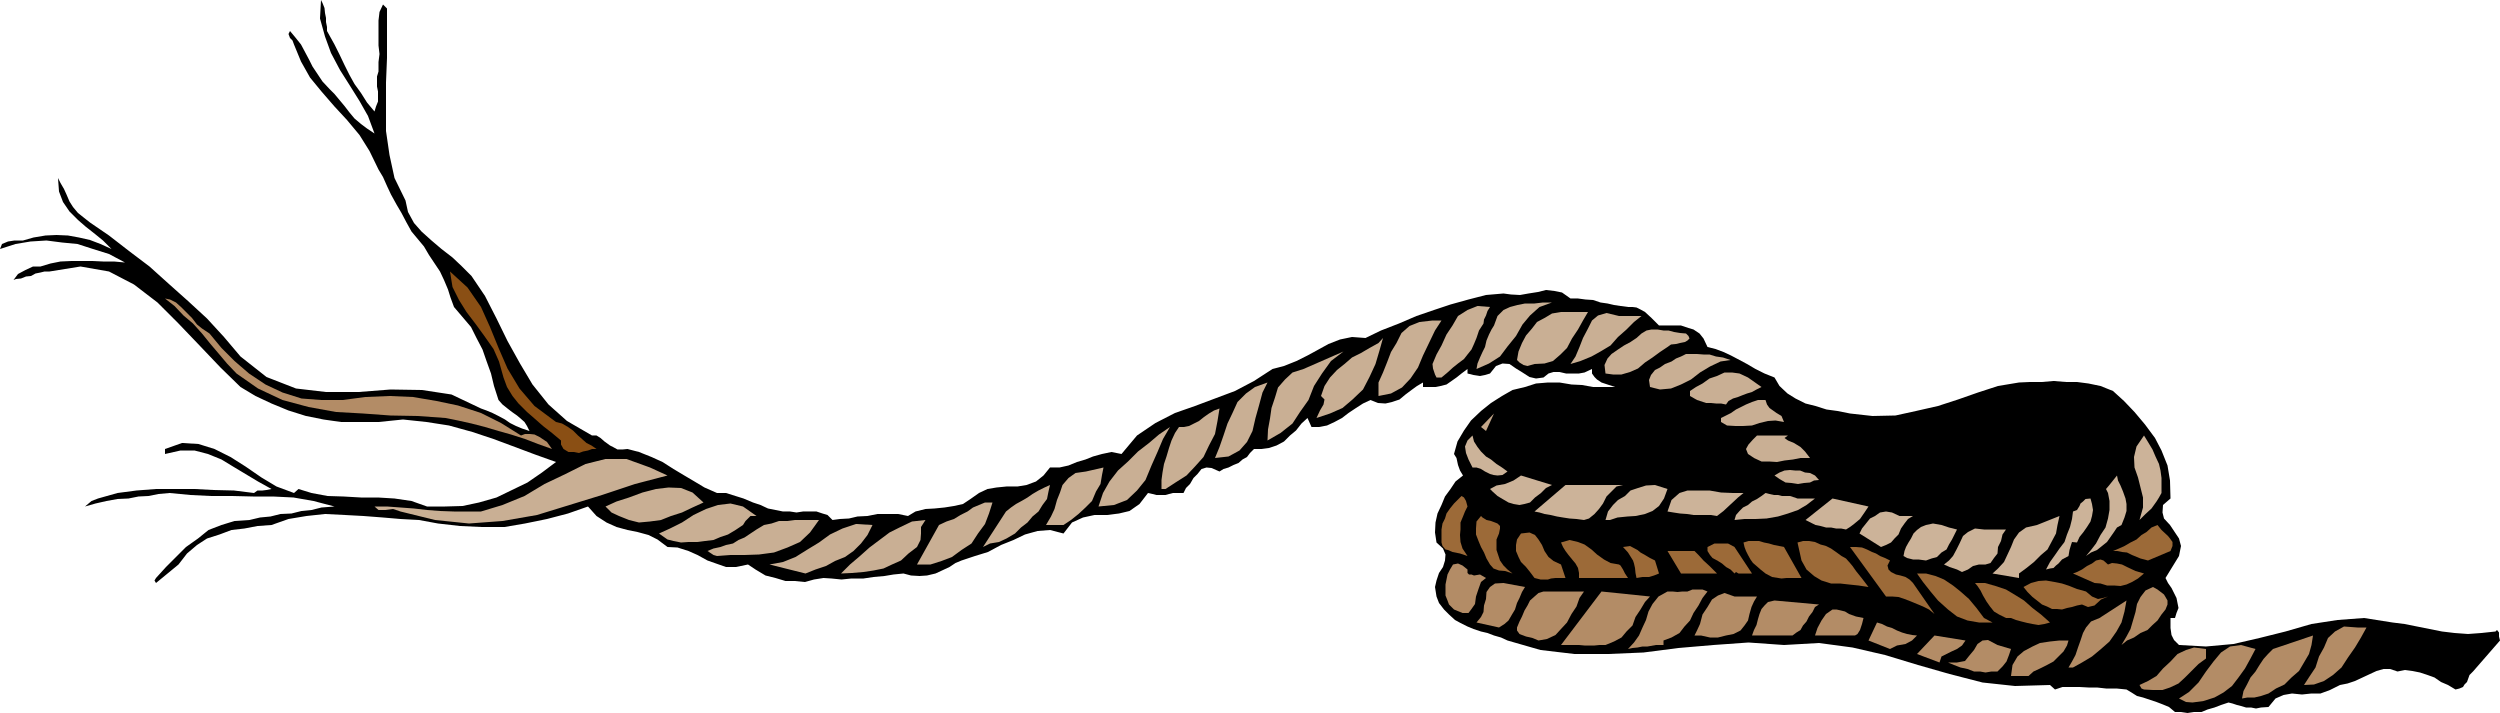 <svg height="136.896" viewBox="0 0 360 102.672" width="480" xmlns="http://www.w3.org/2000/svg"><path style="fill:#000" d="m473.75 466.305-.504.504-.36 1.008-.36.36-.216.36-.504.216-.576.144-1.08-.648-1.008-.432-.936-.648-1.008-.36-1.08-.36-1.08-.216-1.08-.144-1.08.216-1.08-.36h-.936l-1.008.288-.936.432-1.08.504-1.08.504-1.08.36-1.08.216-1.44.72-1.368.504h-1.296l-1.368.144-1.44-.144-1.224.216-1.152.504-1.008 1.224-1.08.072-.72.144-.72-.144h-.72l-.72-.216-.576-.144-.648-.216-.576-.144-1.08.36-.936.36-1.008.288-.864.36h-1.08l-.936.144-.936-.144h-.864l-.864-.72-.864-.36-.936-.36-.864-.288-1.08-.36-.864-.216-.792-.504-.72-.432-1.44-.144h-1.512l-1.296-.144h-1.224l-1.296-.072h-2.448l-1.08.36-.72-.648-5.04.144-4.68-.504-4.752-1.224-4.536-1.296-4.752-1.44-4.68-1.08-4.824-.648-5.04.288-5.112-.36-5.04.36-5.04.432-5.04.648-5.112.216h-4.824l-4.896-.576-4.752-1.368-.936-.432-1.008-.288-.936-.36-.936-.216-1.08-.36-.864-.36-1.008-.504-.792-.432-.864-.792-.72-.72-.72-.936-.36-.936-.216-1.368.216-.936.36-1.08.576-.864.288-.936.072-.864-.36-.864-.936-.864-.216-1.44.072-1.44.288-1.296.576-1.224.504-1.224.792-1.08.72-1.08 1.08-.864-.432-.72-.288-.792-.216-1.008-.36-.576.504-1.8.936-1.584 1.008-1.44 1.44-1.368 1.44-1.152 1.584-1.008 1.512-.864 1.8-.432 1.584-.504 1.728-.144h1.656l1.728.288 1.512.072 1.584.288h3.168l-.864-.288-1.08-.36-.648-.432-.36-.36-.36-.504v-.648l-1.08.504-.792.144h-1.872l-.936-.216h-.864l-.72.216-.72.576-1.08.144-.936-.216-1.008-.648-.936-.576-.936-.648-1.008-.072-.936.36-.864 1.08-.72.216-.72.144-.936-.144-.864-.216v-.648l-.864.648-.72.576-.72.504-.72.504-.864.216-.72.144h-1.8v-.648l-.864.504-.792.576-.864.648-.864.72-1.08.36-.936.216-1.08-.072-1.08-.432-1.08.504-1.008.648-1.08.72-.936.72-1.08.576-1.08.504-1.152.216h-1.08l-.576-1.296-.864.792-.792 1.008-.864.72-.864.864-1.08.576-1.08.36-1.08.144h-1.08l-.576.576-.432.576-.648.36-.576.504-.72.288-.72.36-.72.216-.576.36-1.152-.504-.72-.072-.72.216-.576.72-.576.576-.504.864-.576.576-.36.72h-1.512l-.576.144-.504.144h-1.296l-.576-.144-.648-.144-1.224 1.584-1.44 1.008-1.512.36-1.728.216h-1.8l-1.656.36-1.584.72-1.224 1.584-1.944-.504-1.8.144-1.8.504-1.656.792-1.8.72-1.872 1.008-1.872.576-1.944.648-.864.36-.864.576-1.08.504-.936.432-1.224.288-1.08.072-1.224-.072-1.08-.288-1.44.144-1.296.216-1.584.144-1.44.216h-1.728l-1.44.144-1.44-.144-1.152-.072-1.368.216-1.296.36-1.44-.144h-1.368l-1.44-.432-1.44-.36-1.44-.864-1.08-.72-1.728.36h-1.44l-1.44-.504-1.224-.432-1.44-.792-1.296-.576-1.584-.504-1.44-.072-1.44-1.08-1.296-.648-1.584-.432-1.44-.288-1.584-.432-1.44-.648-1.44-.936-1.224-1.368-2.88 1.008-3.024.792-3.168.648-2.952.504h-3.312l-3.096-.144-3.168-.36-2.736-.504-2.664-.144-2.52-.216-2.808-.216-2.664-.144-2.88-.144-2.664.288-2.592.432-2.448.864-2.016.144-1.872.36-1.872.216-1.728.648-1.8.576-1.44.936-1.44 1.224-1.224 1.584-3.24 2.664-.216-.36.216-.36 1.44-1.584 1.44-1.44 1.44-1.44 1.728-1.224 1.512-1.224 1.872-.72 1.872-.576 2.16-.144 1.512-.36 1.512-.144 1.44-.36 1.584-.072 1.44-.36 1.44-.144 1.44-.36 1.872-.144-3.024-.792-2.88-.504-2.952-.144h-2.88l-3.024-.072h-3.024l-2.952-.144-3.024-.288-1.584.144-1.44.288-1.44.072-1.44.288-1.584.072-1.584.288-1.584.36-1.512.432.936-.792.936-.36 2.808-.792 2.736-.36 2.808-.216h5.544l2.736.144 2.952.072 2.88.36.504-.36h.72l.576-.072.72-.144-1.944-1.08-1.8-1.08-1.8-1.08-1.656-1.008-1.944-.792-1.944-.504h-2.016l-2.232.504v-.72l2.448-.864 2.376.144 2.304.72 2.304 1.152 2.16 1.368 2.304 1.584 2.16 1.296 2.52.936.648-.576 1.872.576 2.304.432 2.304.072 2.52.144h2.448l2.376.144 2.448.36 2.232.792h2.592l2.52-.072 2.376-.504 2.52-.72 2.232-1.08 2.232-1.08 2.088-1.44 2.016-1.512-3.024-1.08-2.88-1.08-3.096-1.152-3.024-1.008-3.384-.936-3.24-.504-3.384-.36-3.528.36h-5.4l-2.52-.36-2.52-.504-2.52-.792-2.448-1.008-2.304-1.08-2.16-1.296-2.88-2.808-2.88-3.024-3.168-3.312-3.024-3.024-3.384-2.592-3.6-1.872-4.104-.72-4.464.72h-.72l-.576.144-.72.144-.648.36-.72.072-.72.288-.72.072-.36.144.648-.864 1.08-.576 1.08-.504h1.08l1.44-.432 1.44-.288 1.584-.072h3.024l1.512.072h1.584l1.584.144-2.304-1.224-2.304-.72-2.232-.72-2.232-.216-2.232-.288-2.304.144-2.16.36-2.232.72.288-.72.864-.36.936-.144h1.224l1.512-.432 1.728-.288 1.584-.072 1.656.072 1.584.288 1.584.36 1.512.576 1.584.72-1.224-1.224-1.152-.936-1.368-1.08-1.08-.936-1.224-1.224-.936-1.368-.576-1.512-.144-1.944.36.72.504.864.36.792.432 1.008.504.792.72.864.72.576 1.008.792 2.736 1.872 2.88 2.232 2.952 2.232 2.88 2.592 2.664 2.376 2.736 2.52 2.448 2.664 2.376 2.808 3.744 2.952 4.248 1.656 4.32.504h4.68l4.608-.36 4.536.072 4.248.648 4.248 2.016.792.288.864.36.864.432.936.504.72.504.864.432.864.36 1.08.36-.36-.72-.36-.576-.648-.576-.432-.36-.72-.504-.648-.504-.72-.576-.576-.648-.648-2.016-.432-1.8-.648-1.8-.576-1.656-.864-1.656-.792-1.584-1.224-1.44-1.224-1.44-.504-1.368-.36-1.152-.576-1.368-.576-1.224-.864-1.296-.72-1.08-.72-1.224-.72-.864-1.08-1.296-.72-1.296-.72-1.368-.72-1.224-.792-1.44-.576-1.224-.576-1.296-.648-1.08-1.296-2.664-1.44-2.304-1.8-2.16-1.8-1.944-1.872-2.16-1.656-2.016-1.296-2.304-1.008-2.448-.216-.576-.36-.36-.216-.576.216-.432.72.864.864 1.08.576 1.08.576 1.08.504 1.008.72 1.08.72 1.08 1.008 1.08.72.72.72.864.72.864.72.936.72.864.936.792.864.648 1.08.72-.936-2.52-1.224-2.16-1.44-2.304-1.368-2.16-1.296-2.448-.864-2.376-.72-2.592.144-2.664.216.432.288.72.072.72.144.72v.576l.144.72v.576l.36.648.72 1.296.72 1.44.72 1.512.72 1.44.72 1.296.936 1.296.864 1.368 1.08 1.296.216-.72.288-.72v-1.44l-.144-.72v-1.44l.216-.72v-1.368l.144-1.152-.144-1.224v-3.601l.144-1.224.504-1.08.216.216.36.36v7.128l-.144 3.528v6.984l.504 3.456.72 3.312 1.584 3.24.36 1.656.864 1.584 1.08 1.224 1.44 1.296 1.44 1.224 1.584 1.224 1.296 1.224 1.44 1.44 1.944 2.88 1.656 3.24 1.584 3.24 1.8 3.24 1.8 3.024 2.304 2.88 2.664 2.376 3.6 2.088h.648l.576.36.576.504.792.576.432.216.648.36h.72l.72-.072 1.656.432 1.8.72 1.584.72 1.584 1.008 1.44.864 1.584.936 1.44.864 1.8.792h1.296l1.368.432 1.152.36 1.368.576 1.08.36 1.08.504 1.08.216 1.08.216h1.008l.936.144.936-.144h1.944l.864.288.72.216.72.72 1.08-.144 1.296-.072 1.224-.288 1.44-.072 1.44-.288h2.952l1.44.288 1.08-.648 1.44-.36 1.296-.072 1.44-.144 1.368-.216 1.296-.288 1.08-.72 1.224-.864 1.224-.576 1.296-.216 1.44-.144h1.584l1.296-.216 1.368-.504 1.08-.864.936-1.152h1.368l1.296-.288 1.224-.504 1.224-.36 1.08-.432 1.296-.36 1.368-.288 1.44.288 2.232-2.664 2.664-1.8 2.808-1.44 2.88-1.008 2.88-1.08 2.88-1.08 2.736-1.44 2.664-1.728 1.656-.432 1.8-.72 1.584-.792 1.584-.864 1.44-.792 1.656-.648 1.728-.36 1.944.144 2.232-1.08 2.592-1.008 2.52-1.08 2.52-.864 2.376-.792 2.592-.72 2.52-.648 2.52-.216 1.08.144 1.296.072 1.224-.216 1.368-.216 1.152-.288 1.224.144 1.08.216 1.224.864h1.08l1.08.144 1.08.072 1.08.36 1.008.144.936.216.936.144 1.08.144h.648l.576.072.576.288.648.36.936.864 1.08 1.08h3.168l1.08.36.72.216.864.576.576.72.576 1.224 1.152.288 1.152.432 1.08.504 1.224.648 1.08.576 1.224.72 1.296.648 1.44.576.72 1.224 1.152 1.08 1.152.72 1.44.72 1.44.36 1.584.504 1.584.216 1.8.36 3.24.36 3.312-.072 2.952-.648 3.168-.72 2.88-.936 2.88-1.008 2.88-.936 3.024-.504 1.584-.072h1.728l1.656-.144 1.8.144h1.584l1.656.216 1.728.36 1.8.72 1.584 1.44 1.512 1.584 1.512 1.8 1.44 1.944.936 1.8.864 2.16.36 2.16.072 2.592-1.08.936-.072 1.08.216.864.864.936.576.864.72 1.08.288 1.08-.288 1.44-1.944 3.168.36.72.504.72.36.72.36.72.144.72.144.72-.288.72-.216.72h-.648v1.44l.144 1.008.36.72.72.72 3.888.216 3.96-.36 3.744-.864 3.744-.936 3.744-1.08 3.744-.576 3.816-.288 4.104.648 1.728.216 1.8.36 1.8.36 1.8.36 1.8.216 1.944.144 1.944-.144 2.016-.216.216-.216.288.36v.576l.144.576z" transform="translate(-117.638 -369.609)"/><path style="fill:#b38c66" d="m449.414 468.249.792-1.224.864-1.296.504-1.584.72-1.296.576-1.368 1.008-.936 1.296-.72 1.944.144h1.296l-.792 1.44-.864 1.44-1.008 1.44-.936 1.44-1.224 1.08-1.296.864-1.44.504zm-5.112 1.224-1.08.36-.936.216h-1.008l-.792.144.216-1.08.504-.936.504-1.008.72-.864.576-.936.576-.864.648-.72.72-.72 5.76-1.944-.216 1.368-.36 1.296-.72 1.224-.72 1.224-1.08.936-1.008 1.008-1.224.576zm-10.944 1.296-.936-.072-1.008-.504 1.44-.936 1.368-1.368 1.08-1.584 1.08-1.44 1.08-1.296 1.296-.864 1.584-.216 2.088.576-.72 1.368-.792 1.44-.936 1.296-.936 1.224-1.224.936-1.296.72-1.584.504zm1.944-6.336-1.08.792-1.008 1.008-.936.936-.936.864-1.224.576-1.08.36h-1.368l-1.296-.072-.36-.144-.288-.504 1.224-.576 1.224-.72.936-1.08 1.08-1.008 1.008-1.08 1.224-.576 1.152-.36 1.728.216z" transform="translate(-117.638 -369.609)"/><path style="fill:#9c6a38" d="m426.95 450.32-1.08-.287-1.224-.504-.72-.36-.72-.072-.72-.144h-.576l.864-.36.792-.36.864-.504.864-.432.72-.648.72-.432.72-.648.864-.36.576.72.936.864.288.36.36.504v.576l-.288.72z" transform="translate(-117.638 -369.609)"/><path style="fill:#b38c66" d="m423.134 462.489.72-1.224.576-1.08.36-1.224.36-1.224.216-1.152.504-1.008.72-.936 1.08-.504.648.36.936.72.216.36.288.504v.576l-.288.72-.576.72-.576.864-.72.648-.72.72-1.008.432-.936.648-1.008.432z" transform="translate(-117.638 -369.609)"/><path style="fill:#ccb399" d="m425.726 444.489.504-1.8v-1.44l-.36-1.44-.36-1.44-.504-1.44-.072-1.512.36-1.512 1.08-1.584.576.936.648 1.08.432 1.008.504 1.08.216.936.144 1.08v2.16l-.36.648-.36.576-.36.504-.36.504-.864.792z" transform="translate(-117.638 -369.609)"/><path style="fill:#9c6a38" d="m419.246 453.56-3.096-1.367.576-.216.72-.36.72-.504.72-.36.576-.432.648-.144.432.144.648.576.576-.216.72.072.72.144.72.36 1.224.576 1.224.36-.864.72-.864.504-.792.36-.864.216-.936-.072h-1.008l-.936-.288z" transform="translate(-117.638 -369.609)"/><path style="fill:#ccb399" d="m418.022 449.673.72-.864.72-.936.648-1.224.72-1.08.36-1.296.216-1.224v-1.296l-.216-1.152-.288-.576.432-.504.576-.72.576-.72.144.72.36.72.36.864.36 1.008.144.792v1.008l-.288.936-.432 1.08-.648.36-.432.648-.504.72-.504.72-.72.576-.72.576-.864.36z" transform="translate(-117.638 -369.609)"/><path style="fill:#b38c66" d="M416.15 465.729h-.648l.504-.864.504-.936.36-1.08.36-1.008.36-1.08.432-.792.72-.864 1.224-.504 3.888-2.52-.288 1.584-.432 1.584-.72 1.296-1.008 1.44-1.224 1.08-1.296 1.08-1.44.864z" transform="translate(-117.638 -369.609)"/><path style="fill:#9c6a38" d="m417.446 456.657-.72.144-.72.216-.72.144-.72.216-.72-.072h-.72l-.72-.36-.72-.288-.72-.576-.648-.504-.72-.72-.576-.72 1.08-.576 1.08-.288 1.08-.072 1.224.216 1.08.216 1.08.36 1.08.432 1.296.36.864.72.864.36.72-.144.72-.216-1.008.432-.936.864-.936.216z" transform="translate(-117.638 -369.609)"/><path style="fill:#ccb399" d="m416.726 447.729-.72-.072-.144.432-.216.72-.144.864-.936.504-.504.576-.36.288-.36.36-.504.072-.576.144.576-1.08.72-1.008.648-.936.72-.936.36-1.08.432-1.08.288-1.152.144-1.08.576-.216.36-.576.144-.36.36-.288.36-.36.72-.072.216.792.144.864-.144.864-.216.792-.504.792-.504.72-.576.72z" transform="translate(-117.638 -369.609)"/><path style="fill:#b38c66" d="M409.742 466.953h-2.52l.216-1.584.72-1.224.936-.792 1.224-.648 1.08-.504 1.44-.216 1.368-.144h1.296l-.216.72-.504.864-.72.72-.72.72-.936.504-1.008.504-.936.432z" transform="translate(-117.638 -369.609)"/><path style="fill:#ccb399" d="M408.374 452.193v.648l-3.816-.648.792-.72.864-.936.504-1.08.504-1.08.432-1.08.72-1.008 1.008-.72 1.584-.36 3.24-1.296-.288 1.296-.216 1.224-.576 1.08-.648 1.224-.936.792-1.008 1.008-1.08.864z" transform="translate(-117.638 -369.609)"/><path style="fill:#9c6a38" d="m406.502 458.6-1.008-.503-.72-.432-.576-.72-.504-.72-.504-.864-.36-.72-.432-.648-.36-.432h1.44l1.512.432 1.512.504 1.44.864 1.152.72 1.224 1.08 1.224.936 1.296 1.152-.792.216-.864.144-.864-.144-.72-.144-.864-.216-.792-.216-.72-.288z" transform="translate(-117.638 -369.609)"/><path style="fill:#b38c66" d="M405.278 466.305h-.864l-.864.144-.792-.144h-.864l-.936-.36-1.008-.216-.936-.36-.864-.36h1.296l1.152-.216.576-.72.72-.864.504-.864.72-.504.792-.072 1.368.72 1.944.576-.288.864-.36.936-.576.72z" transform="translate(-117.638 -369.609)"/><path style="fill:#ccb399" d="m402.614 450.897-.864.216-.72.504-.864.36-.72-.36-1.08-.36-.792-.36.72-.576.576-.648.504-.936.432-.864.504-1.08.72-.576 1.008-.504 1.296.144h3.168l-.504.72-.216.936-.432.864-.072.936-.504.648-.504.72-.72.216z" transform="translate(-117.638 -369.609)"/><path style="fill:#9c6a38" d="M393.686 452.193h1.296l1.368.36 1.224.504 1.296.864 1.08.864 1.224 1.08 1.08 1.296 1.08 1.44 1.224.648h-1.944l-1.656-.288-1.512-.576-1.296-1.008-1.44-1.296-1.08-1.296-1.08-1.368z" transform="translate(-117.638 -369.609)"/><path style="fill:#b38c66" d="m399.446 463.065-.792.36-.72.36-.72.36-.288.864-3.24-1.224 2.52-2.664 4.464.72-.504.72z" transform="translate(-117.638 -369.609)"/><path style="fill:#ccb399" d="m394.982 450.32-1.08-.143h-.792l-.864-.216-.504-.288.144-.72.216-.576.36-.648.36-.576.36-.72.504-.504.576-.432.72-.288 1.008-.216 1.224.216 1.08.36 1.152.288-.36.72-.36.72-.432.72-.36.72-.72.432-.648.648-.792.216z" transform="translate(-117.638 -369.609)"/><path style="fill:#9c6a38" d="m389.222 455.505-5.184-7.128h.864l.864.072.72.288.72.36.576.216.576.36.72.288.72.36-.36.72.144.576.36.36.72.36.648.144.72.216.576.36.504.504 3.096 4.464-.792-.648-.864-.432-.864-.36-.864-.36-.936-.36-.864-.288-.936-.072z" transform="translate(-117.638 -369.609)"/><path style="fill:#b38c66" d="m389.798 463.065-3.096-1.224 1.224-2.592.72.216.72.36.72.216.72.36.72.288.72.216.72.144.72.072-.72.72-.936.504-1.224.216z" transform="translate(-117.638 -369.609)"/><path style="fill:#ccb399" d="m388.502 448.377-3.096-1.944.36-.72.576-.72.576-.72.72-.36.72-.504.864-.144.864.144 1.08.504h1.944l-.72.432-.504.648-.504.72-.36.864-.576.576-.504.576-.72.36zm-5.04-2.52-.72-.144h-.72l-.72-.144h-.72l-.792-.216-.72-.144-.72-.36-.72-.36 3.888-3.096 5.184 1.152-.576.864-.648.936-.432.36-.432.36-.576.432z" transform="translate(-117.638 -369.609)"/><path style="fill:#9c6a38" d="m377.054 450.32-.576-2.591.792-.216h.864l.864.144.792.36.792.216.72.36.72.504.792.576.648.36.576.648.36.432.504.72.864 1.08.936 1.224-1.44-.216-1.368-.144-1.296-.144h-1.296l-1.368-.432-1.08-.648-1.08-.936z" transform="translate(-117.638 -369.609)"/><path style="fill:#b38c66" d="M384.758 461.12h-5.76l.36-1.08.576-1.08.648-.935.936-.648h.576l.648.144.576.144.576.36 1.008.36 1.08.216-.216.864-.288.864-.36.576z" transform="translate(-117.638 -369.609)"/><path style="fill:#c9af94" d="m373.166 438.08.72-.431.72-.288.792-.072.72.072h.72l.72.288.72.072.72.36.576.648-.72.072-.576.288-.864.072-.864.144-.936-.144-.864-.072-.864-.504z" transform="translate(-117.638 -369.609)"/><path style="fill:#b38c66" d="M375.758 461.12h-5.832l.288-.791.36-.72.216-.864.216-.72.288-.72.432-.504.504-.504.936-.216 6.408.576-.576.36-.36.72-.504.648-.36.72-.504.576-.36.648-.576.36z" transform="translate(-117.638 -369.609)"/><path style="fill:#ccb399" d="m367.406 444.489.216-.72.504-.576.504-.504.72-.36.576-.504.72-.36.648-.432.576-.432.576.144.648.144h.576l.576.144h1.152l1.08.36h2.52l-1.224.936-1.224.72-1.44.504-1.44.432-1.656.288-1.584.072h-1.584z" transform="translate(-117.638 -369.609)"/><path style="fill:#c9af94" d="M378.278 435.56h-1.368l-1.08.217-1.224.144-1.08.216-1.152-.072h-1.08l-1.08-.504-.864-.576-.288-.72.36-.648.648-.72.576-.576h4.464l-.504.36.504.36.864.36.936.576.648.648z" transform="translate(-117.638 -369.609)"/><path style="fill:#9c6a38" d="m371.87 452.193-.72-.576-.576-.504-.504-.432-.36-.504-.36-.648-.288-.576-.216-.576-.144-.648.72-.216h1.512l.72.216.72.144.72.216.72.144.72.144 2.52 4.464h-2.16l-.72.072-1.368-.216z" transform="translate(-117.638 -369.609)"/><path style="fill:#c9af94" d="m374.534 430.377-1.224-.216-1.08.072-1.224.288-1.08.36-1.296.072h-1.08l-1.224-.072-.864-.504v-.576l.72-.36.72-.36.72-.504.72-.36.72-.36.864-.36.864-.288h1.08l.216.648.36.504.504.36.504.36.72.432zm-8.352-2.52-.72-.144h-.72l-.72-.072h-.72l-1.296-.432-1.008-.576v-.72l.864-.576.936-.504 1.008-.72 1.08-.36 1.08-.504h1.08l1.08.144 1.224.576 1.944 1.368-.72.36-.648.36-.72.216-.576.216-.72.288-.72.216-.648.36z" transform="translate(-117.638 -369.609)"/><path style="fill:#b38c66" d="m366.182 461.12-1.152.289h-1.152l-1.296-.288h-.936l.36-.72.432-.936.36-1.368.72-1.08.648-1.08.864-.576.936-.36 1.44.504h3.24l-.432.72-.36.792-.288 1.008-.216.936-.504.72-.576.72-1.008.504z" transform="translate(-117.638 -369.609)"/><path style="fill:#9c6a38" d="M368.702 452.193h-.72l-.36-.216-.216.216-.576-.576-.648-.36-.576-.504-.576-.36-.792-.432-.36-.432-.36-.576v-.576l1.008-.504h1.944l.936.504 2.52 3.816z" transform="translate(-117.638 -369.609)"/><path style="fill:#ccb399" d="m364.886 443.913-.864-.144h-2.52l-.936-.144-1.008-.072-.936-.144-.864-.144.576-1.656 1.152-1.008 1.152-.36h3.168l1.656.288 1.728.072h1.512l-.792.648-1.008.936-1.08 1.008z" transform="translate(-117.638 -369.609)"/><path style="fill:#c9af94" d="m355.238 425.337-.144-1.008.288-.72.576-.72.72-.36.72-.504.936-.36.648-.432.72-.288.72-.36h1.584l.936.072h.864l.936.288 1.008.144 1.08.36-1.44.216-1.512.72-1.44.864-1.296 1.008-1.44.72-1.44.576-1.584.144z" transform="translate(-117.638 -369.609)"/><path style="fill:#9c6a38" d="M357.758 448.953h3.888l.576.576.72.792.864.792 1.08 1.08h-5.184z" transform="translate(-117.638 -369.609)"/><path style="fill:#b38c66" d="M357.182 461.84v.649h-1.08l-1.224.216h-.72l-.72.144-.72.072-.648.144.864-.936.72-1.008.504-1.152.504-1.08.36-1.224.576-1.08.864-1.08 1.296-.72h.72l.72.072.72-.072h.72l.72-.288h1.44l.72.288-.72.936-.576 1.08-.72 1.08-.504 1.08-.792.864-.72.936-1.152.648z" transform="translate(-117.638 -369.609)"/><path style="fill:#c9af94" d="m357.758 419.577-1.08.72-1.08.792-1.08.72-1.008.864-1.152.504-1.224.36h-1.224l-1.08-.144-.144-1.224.432-.936.576-.648.936-.648.864-.576.936-.504.864-.576.72-.648.72-.432.72-.144h.864l.864.144h.72l.792.216.864.144.864.072.36.36.144.36-.288.288-.36.216-.72.144-.576.144-.72.072z" transform="translate(-117.638 -369.609)"/><path style="fill:#ccb399" d="M349.478 444.489h-.648l.36-1.224.72-.936.72-.72 1.008-.576.792-.792 1.08-.36 1.152-.36 1.296-.072 1.8.576-.504 1.368-.72 1.08-.936.72-1.08.432-1.368.288-1.152.072-1.44.144z" transform="translate(-117.638 -369.609)"/><path style="fill:#9c6a38" d="m353.294 452.84-.144-.72-.072-.72-.144-.647-.144-.432-.72-1.152-.72-.792 1.008-.144 1.08.576.432.36.648.36.72.432.72.36.576 1.872-.72.288-.72.216h-.936z" transform="translate(-117.638 -369.609)"/><path style="fill:#b38c66" d="M348.83 462.489h-.864l-.72.072h-1.44l-.792-.072h-2.592l5.832-7.704 6.984.72-.72.792-.648 1.08-.72 1.08-.432 1.224-.864.864-.72.864-1.08.576z" transform="translate(-117.638 -369.609)"/><path style="fill:#c9af94" d="m343.79 422.025.72-1.08.576-1.368.504-1.296.72-1.368.576-1.152.864-.72 1.224-.36 1.8.432h3.24l-1.08.864-1.08 1.08-1.224 1.08-1.08 1.224-1.44.864-1.296.72-1.584.648z" transform="translate(-117.638 -369.609)"/><path style="fill:#9c6a38" d="M345.014 452.84v-.72l-.144-.72-.36-.647-.36-.432-.648-.792-.432-.576-.36-.576-.288-.648 1.224-.36 1.224.288.936.36 1.008.72.792.72 1.008.72.936.504 1.224.216.216.144.36.576.288.576.432.648z" transform="translate(-117.638 -369.609)"/><path style="fill:#ccb399" d="m345.734 444.489-1.08-.144-1.008-.072-.936-.144-.864-.144-.936-.216-.864-.144-.72-.216-.72-.144 4.464-3.816h8.28l-.936.216-.72.72-.72.72-.504 1.008-.576.792-.648.72-.792.648z" transform="translate(-117.638 -369.609)"/><path style="fill:#c9af94" d="m338.606 422.025-1.008.288-.576-.144-.576-.36-.36-.36.216-1.224.504-1.224.576-1.08.864-1.008.72-.936 1.08-.576 1.08-.648 1.296-.216h3.888l-.72 1.224-.72 1.296-.864 1.296-.72 1.368-.936.936-1.08.936-1.224.36z" transform="translate(-117.638 -369.609)"/><path style="fill:#b38c66" d="m339.182 461.84-.864-.36-.936-.215-.576-.216-.36-.144-.36-.504v-.432l.36-.864.36-.72.36-.864.432-.72.36-.72.648-.576.576-.504.72-.216h5.832l-.648.936-.432 1.224-.72 1.08-.648 1.224-.864.936-.792.864-1.224.576z" transform="translate(-117.638 -369.609)"/><path style="fill:#9c6a38" d="m338.606 452.84-.648-.863-.576-.72-.72-.72-.36-.72-.36-.864v-.864l.144-.792.576-.864 1.224-.144.792.36.504.648.504.792.36.864.576.864.72.576 1.08.504.648 1.944h-1.44l-.648.072-.432.144h-1.08z" transform="translate(-117.638 -369.609)"/><path style="fill:#c9af94" d="m330.254 422.745.144-.792.36-.864.36-.792.36-.72.216-.936.36-.864.36-.72.36-.576.504-1.368.864-.864.936-.432 1.08-.288 1.08-.216h1.368l1.224-.144h1.296l-1.8.648-1.368 1.224-1.08 1.296-.936 1.656-1.224 1.512-1.08 1.44-1.584 1.008z" transform="translate(-117.638 -369.609)"/><path style="fill:#ccb399" d="m337.958 441.969-.792.216-.72.144-.864-.144-.72-.216-.864-.504-.72-.432-.72-.648-.36-.36.936-.504 1.224-.216 1.224-.504 1.08-.72 4.464 1.368-.864.432-.72.72-.864.648z" transform="translate(-117.638 -369.609)"/><path style="fill:#b38c66" d="m333.494 459.969-3.24-.72.648-.792.36-.72.072-.936.288-.936.072-1.008.504-.72.72-.504 1.224-.072 3.096.576-.432.72-.36.864-.36.72-.288.936-.432.72-.504.864-.576.504z" transform="translate(-117.638 -369.609)"/><path style="fill:#9c6a38" d="m332.198 450.897-.504-.864-.36-.864-.432-.792-.36-.864-.36-.936v-.864l.072-1.008.648-.792.216.216.576.36.648.144.576.216.36.144.36.36v.36l-.144.72-.36.864v1.512l.288.864.216.648.504.72.576.576.72.576-1.08-.36-.864-.072-.792-.288z" transform="translate(-117.638 -369.609)"/><path style="fill:#ccb399" d="m329.678 436.929-.576-1.152-.36-.936-.144-.936.36-.864.72-.72.216.864.504.792.504.648.72.72.72.432.792.648.792.504.792.576-.72.504-.72.072-.576-.072-.504-.144-.72-.36-.576-.36-.648-.216z" transform="translate(-117.638 -369.609)"/><path style="fill:#c4a78a" d="m330.902 431.097 1.872-1.944-1.152 2.52z" transform="translate(-117.638 -369.609)"/><path style="fill:#c9af94" d="m330.254 418.28-.36.865-.36.792-.576.72-.504.648-.864.648-.72.576-.792.72-.864.72h-.72l-.216-.432-.288-.864-.072-.648.576-1.368.72-1.296.72-1.584.864-1.296.792-1.368 1.368-.864 1.44-.576 1.8.144-.36.576-.216.648-.288.576-.072.576-.648 1.008z" transform="translate(-117.638 -369.609)"/><path style="fill:#b38c66" d="m327.014 457.377-.72-.72-.216-.576-.288-.72v-1.584l.144-.72.144-.72.36-.72.432-.72.72-.144.648.288.72.576v.504l.216.216h.36l.36.144.864-.144.864.504-.72.576-.36 1.008-.36 1.08-.144 1.08-.504.72-.432.576h-.864z" transform="translate(-117.638 -369.609)"/><path style="fill:#9c6a38" d="m328.958 449.673-1.08-.36-1.08-.216-.648-.288-.36-.072-.432-.504-.144-.504v-1.872l.144-.864.36-.72.216-.72.504-.72.576-.72.72-.72.36-.36.36.216.288.504.216.792-.36.72-.288.72-.36.864v1.008l-.072.792.072 1.008.288.936z" transform="translate(-117.638 -369.609)"/><path style="fill:#c9af94" d="M316.142 426.633v-1.944l.648-1.44.576-1.44.576-1.512.792-1.296.72-1.44 1.152-1.008 1.44-.576 1.872-.216h1.296l-.936 1.44-.864 1.8-.864 1.8-.72 1.728-1.08 1.584-1.224 1.296-1.584.864zm-8.928 3.167.504-1.08.504-.863.144-.72-.504-.504.504-1.44.792-1.224 1.008-1.08 1.08-.864 1.08-.936 1.296-.648 1.224-.72 1.296-.72.648-.72-.504 1.8-.576 1.944-.864 1.872-.936 1.8-1.512 1.44-1.44 1.224-1.8.792zm-7.056 3.24.072-1.583.288-1.584.216-1.512.504-1.512.432-1.44 1.008-1.152 1.08-1.008 1.584-.504 5.76-2.52-1.8 1.368-1.296 1.8-1.152 1.8-.792 2.016-1.224 1.728-1.08 1.656-1.728 1.368zm-7.56 2.52.648-1.583.576-1.656.576-1.728.72-1.512.72-1.584 1.224-1.224 1.296-.936 1.8-.648-.72 1.44-.504 1.872-.504 1.8-.432 1.872-.792 1.584-1.08 1.224-1.584.864zm-7.128 4.465h-.576v-1.296l.144-1.08.216-1.224.36-1.08.36-1.224.36-1.08.504-1.08.576-.864h.72l.72-.144.72-.36.72-.36.72-.576.72-.504.72-.432.792-.288-.288 1.8-.36 1.872-.864 1.656-.792 1.656-1.224 1.368-1.224 1.296-1.584 1.008zm-9.648 2.52.648-1.944.936-1.656 1.224-1.584 1.44-1.296 1.44-1.44 1.584-1.224 1.44-1.224 1.584-1.08-1.008 1.728-.792 1.872-.864 1.944-.864 2.088-1.224 1.512-1.44 1.368-1.872.72zm-5.04 2.664h-2.52l.72-1.224.504-1.08.36-1.296.432-1.08.36-1.08.864-1.008 1.008-.72 1.512-.216 2.52-.576-.216 1.08-.216 1.296-.648 1.08-.576 1.368-.936.936-1.008.936-1.08.864zm-6.984 1.224-1.224.72-1.08.504-1.296.216-1.008.504 3.312-5.112.72-.576.72-.504.792-.432.864-.504.72-.504.864-.504.864-.432.792-.36-.216.936-.216 1.08-.648.864-.576.936-.864.72-.72.864-.936.72zm-12.168 4.464h-1.944l3.168-5.688 1.08-.504 1.08-.36.936-.576 1.008-.504.792-.576.864-.36.864-.36h1.08l-.504 1.584-.576 1.512-1.008 1.368-.936 1.44-1.44.936-1.368 1.008-1.512.576zm-1.944-2.52-1.224.936-1.08 1.008-1.296.576-1.224.576-1.44.288-1.44.216-1.728.144-1.512.072 1.296-1.296 1.44-1.224 1.368-1.224 1.44-1.08 1.44-1.08 1.584-.792 1.656-.792 1.944-.216-.648 1.008v.936l-.072.936zm-16.056 3.816-5.184-1.296 1.944-.36 1.8-.72 1.728-1.08 1.656-1.008 1.584-1.152 1.8-.864 1.944-.648 2.376.144-.72 1.44-.936 1.224-1.08 1.08-1.224.864-1.44.576-1.296.72-1.512.504zm-12.744-2.52-.504-.144-.864-.576.864-.36 1.008-.216.792-.288 1.008-.216.792-.504.864-.36.864-.576.864-.576 1.08-.648 1.08-.216 1.08-.36h1.224l1.08-.144h3.456l-1.296 1.8-1.44 1.368-1.8.792-1.944.72-2.16.288-2.088.072h-2.016zm3.744-4.464-1.08.72-1.08.648-1.08.36-1.008.432-1.224.144-1.152.144h-1.224l-1.08.072-1.08-.216-.864-.216-.72-.504-.504-.36 1.584-.72 1.728-.864 1.656-1.08 1.8-.864 1.728-.576 1.8-.216 1.8.432 1.944 1.368h-.864l-.36.36-.36.36zm-5.688-3.24-1.584.72-1.512.72-1.584.504-1.44.576-1.584.216-1.584.144-1.44-.36-1.44-.576-1.08-.504-.864-.864 1.584-.72 1.8-.576 1.944-.72 1.944-.504 1.8-.216 1.8.072 1.656.648zm-43.632 1.296-1.08-.36-1.08.144h-1.008l-.576-.504h1.8l1.944.144 1.944.144 1.872.216 1.872.144 2.016.072h3.888l3.096-.936 3.168-1.296 2.88-1.728 3.024-1.44 2.88-1.44 2.88-.72h3.024l3.384 1.224 2.52 1.152-4.68 1.224-4.752 1.584-4.68 1.44-4.68 1.44-4.968.864-4.824.36-4.896-.504z" transform="translate(-117.638 -369.609)"/><path style="fill:#8a4f14" d="M198.422 433.617v-.576l-1.296-1.08-1.296-1.008-1.224-1.08-1.08-.936-1.224-1.224-.864-1.08-.792-1.296-.504-1.368-.648-2.304-.792-1.8-1.368-1.944-1.152-1.584-1.368-1.8-1.08-1.728-.936-1.872-.36-2.232 2.52 2.304 1.944 2.808 1.296 2.88 1.296 3.168 1.224 2.808 1.728 2.88 2.16 2.52 3.096 2.304.864.216.864.504.72.504.72.72.576.504.648.576.72.36.72.504h-.648l-.576.216-.72.144-.576.216-.72-.144h-.792l-.72-.432z" transform="translate(-117.638 -369.609)"/><path style="fill:#b38c66" d="m181.79 429.8-3.96-.287-3.96-.072-3.96-.288-3.888-.216-3.96-.72-3.744-1.008-3.528-1.656-3.096-2.16-1.368-1.44-1.152-1.368-1.224-1.44-1.224-1.512-1.296-1.44-1.368-1.152-1.296-1.368-1.368-1.08.72.144.864.432.72.648.864.864.72.72.72.936.72.576 1.08.72 1.728 2.088 1.872 1.872 2.088 1.8 2.376 1.584 2.448 1.152 2.736.864 2.808.216h3.096l3.312-.432 3.456-.144 3.384.144 3.384.576 3.096.648 3.312 1.08 2.88 1.44 2.88 1.8.576-.216h.72l.648.072.72.36 1.08.72.72 1.008-2.016-.72-1.872-.72-2.016-.648-1.8-.504-1.944-.576-1.944-.504-1.944-.432z" transform="translate(-117.638 -369.609)"/></svg>
